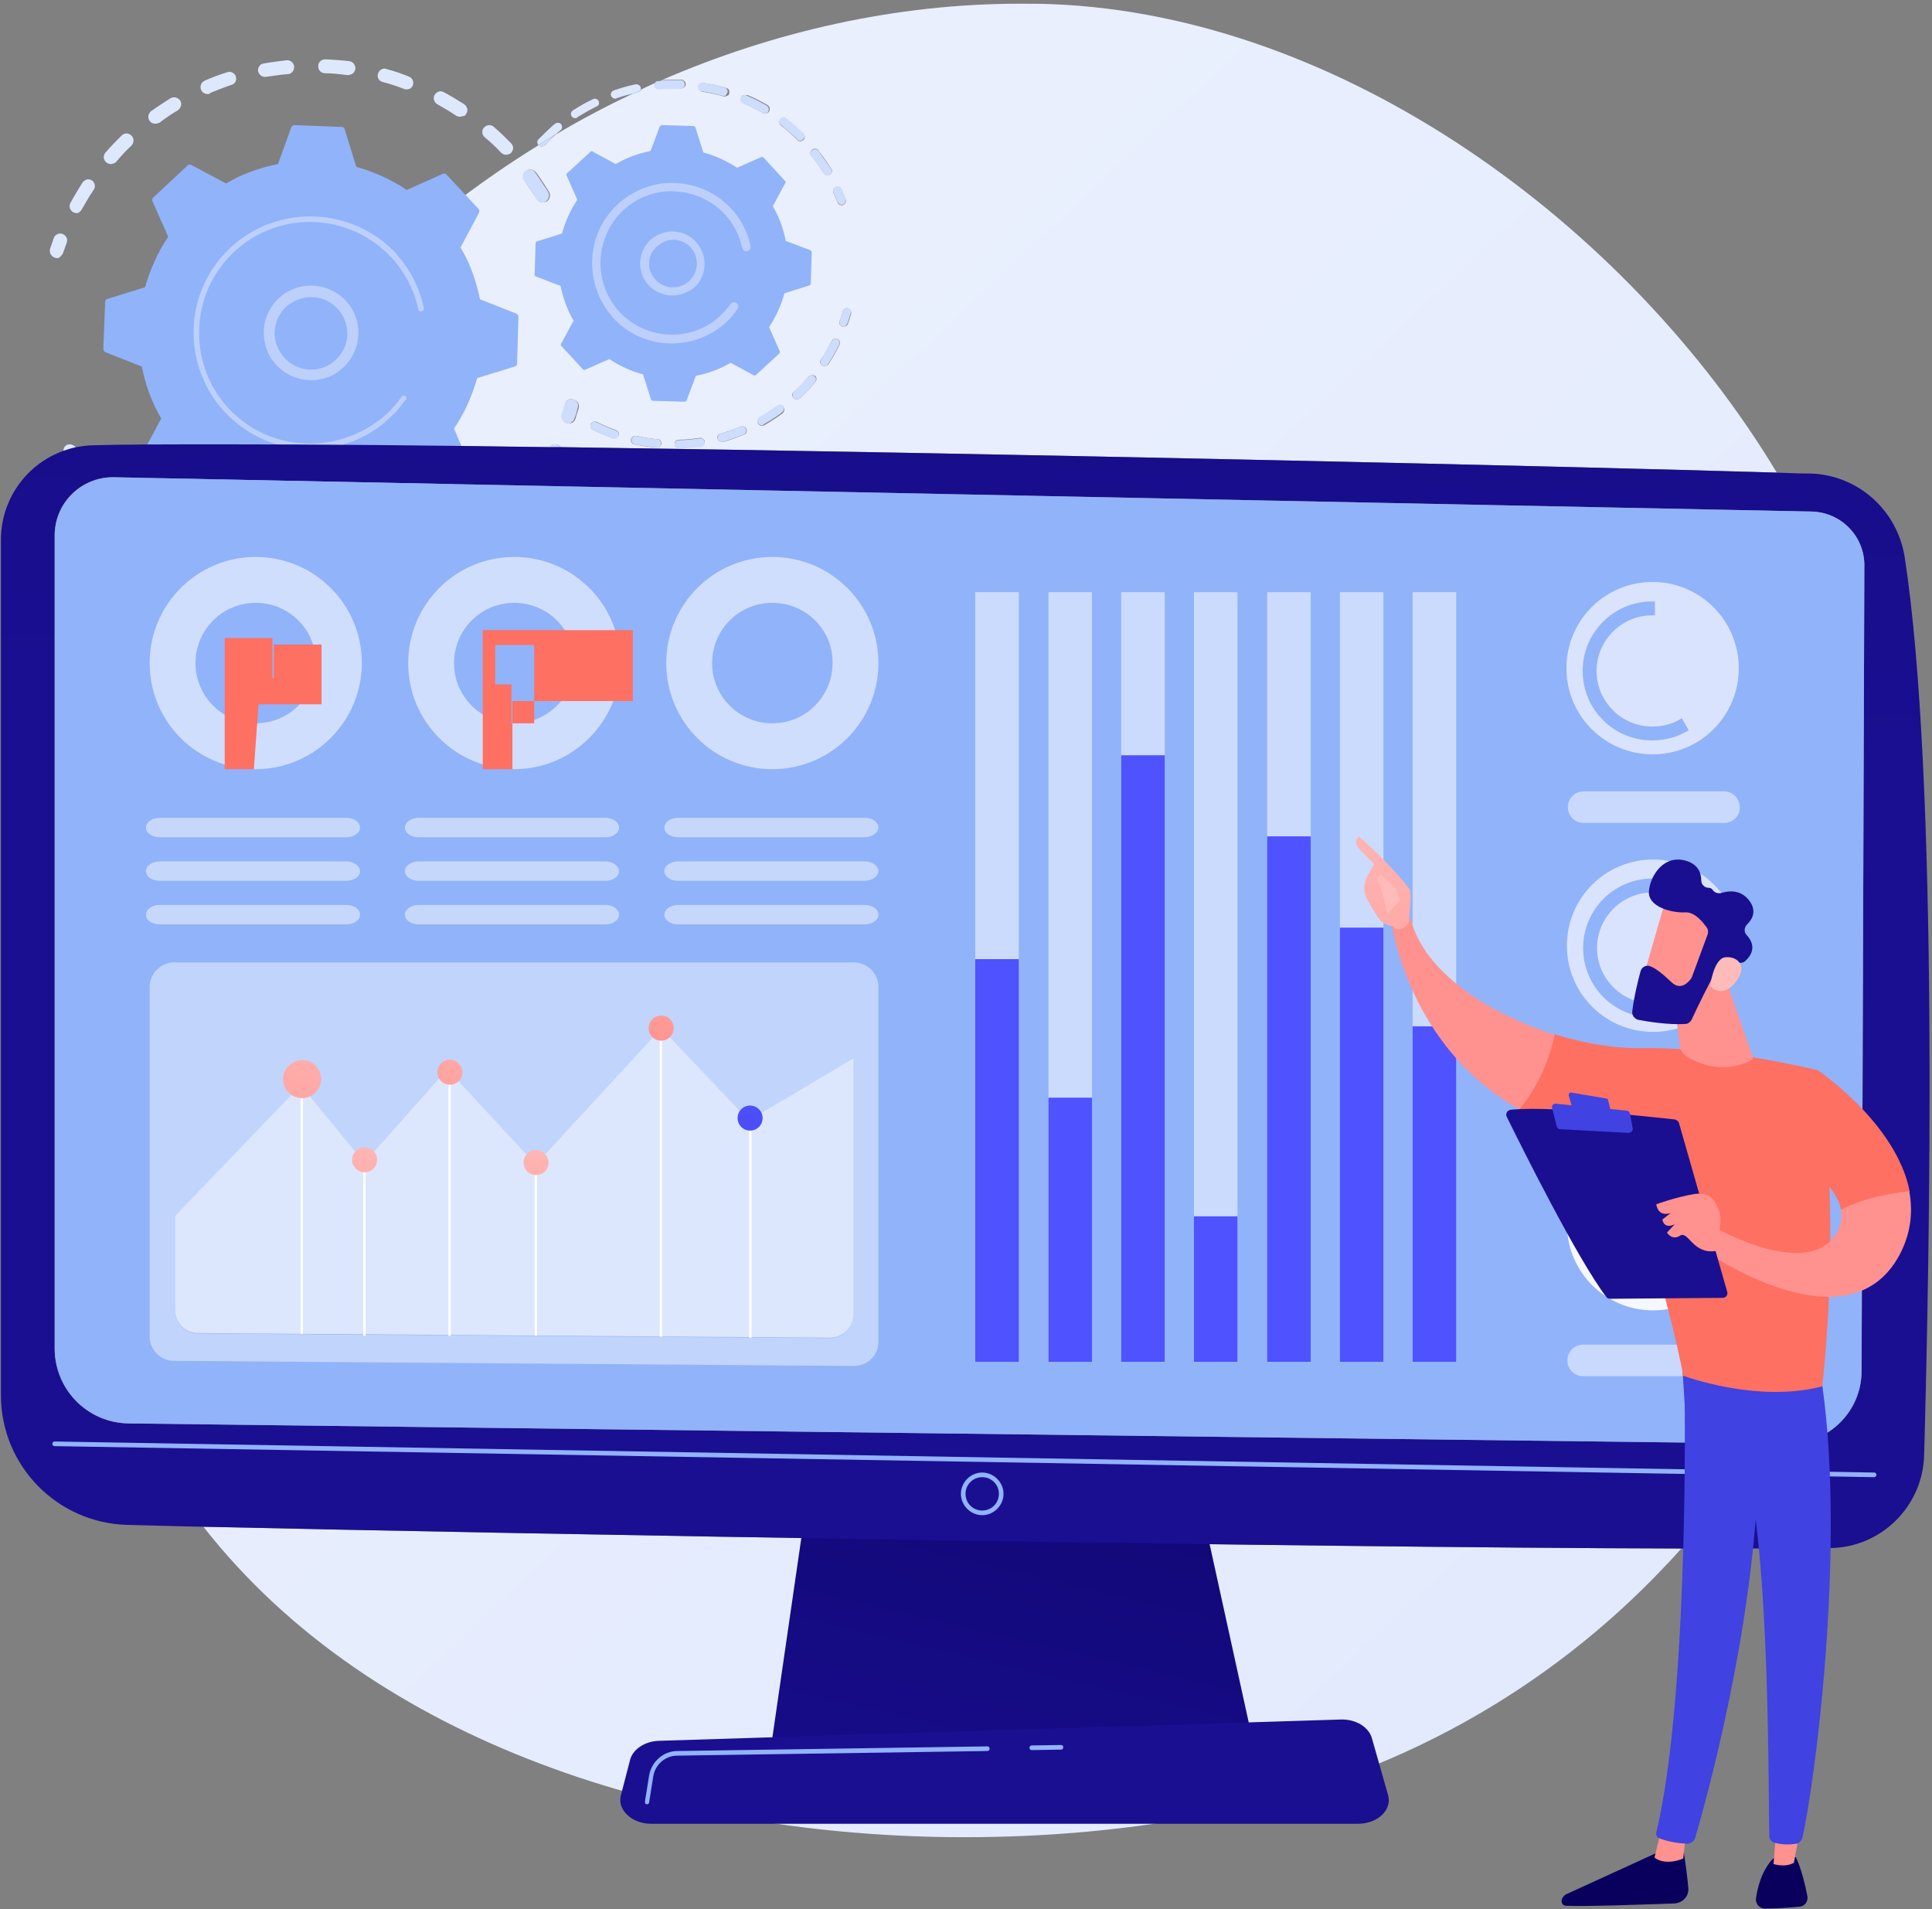 <svg version="1.1" id="Layer_1" xmlns="http://www.w3.org/2000/svg" x="0" y="0" viewBox="0 0 417 412" xml:space="preserve"><rect x="0" y="0" width="417" height="412" fill="#808080" stroke="none"/><style>.st1{fill:#dee8fd}.st5{fill:#91b3fa}.st6{fill:#bdd0fb}.st18{fill:#cbdbfd}.st26{fill:#d0defd}.st32{fill:#fff}.st39{fill:#c6d7fc}.st41{fill:#c8d9fd}</style><linearGradient id="SVGID_1_" gradientUnits="userSpaceOnUse" x1="668.582" y1="-284.906" x2="115.15" y2="304.231" gradientTransform="matrix(1 0 0 -1 0 412)"><stop offset="0" stop-color="#dae3fe"/><stop offset="1" stop-color="#e9effd"/></linearGradient><path d="M208.2 396.5c-62.1 0-127.5-20-164.3-67 71.7 1.6 236.8 4.5 319 4.7-1.2 1.3-2.4 2.7-3.7 4-24.8 26.2-57.8 45.4-97.4 53.2-17 3.4-35.1 5.1-53.6 5.1zM383.5 102c-46.3-1.4-169.2-4.2-262.5-5.5-.1-.2-.3-.4-.6-.5-.2-.1-.4-.1-.6-.1-.5 0-.9.2-1.2.6-26.2-.3-50-.6-69-.6l.1-.1c17-25.9 40-48.1 66.6-64.5l.1.1c.2.2.4.2.6.2.2 0 .4-.1.6-.2l.1-.1c.7-.8 1.5-1.6 2.3-2.3 5.4-3.2 10.9-6.1 16.6-8.8.4-.1.7-.2 1.1-.3.1 0 .3-.1.4-.2.1-.1.3-.3.3-.4 1-.5 2-.9 3-1.4-.1.1-.1.3-.1.5 0 .5.4.8.9.8h.1c1.1-.1 2.1-.1 3.2-.1h1.5c.2 0 .4-.1.6-.2.2-.2.4-.4.4-.7 0-.5-.4-.9-.9-1h-1.5c-.9 0-1.9 0-2.8.1C167 6.8 193.4.8 220.1.8c2.3 0 4.7 0 7 .1C289.8 3.4 351.3 48.5 383.5 102zm-232.3-7.5h-.1c-1.5.2-3 .4-4.6.4-.5 0-.9.4-.9.9s.4.9.9.9c1.6 0 3.2-.2 4.8-.4.2 0 .3-.1.4-.2.3-.2.4-.5.4-.9-.1-.3-.5-.7-.9-.7zm-14.1-.4c-.4 0-.8.3-.9.7-.1.5.2 1 .7 1.1 1.6.3 3.2.6 4.8.7h.1c.2 0 .4-.1.6-.2.2-.2.3-.4.4-.6 0-.5-.3-1-.8-1-1.5-.1-3.1-.4-4.5-.7h-.4zm23.1-2.1c-.1 0-.2 0-.4.1-1.4.6-2.9 1.1-4.3 1.5-.5.1-.8.6-.6 1.1.1.4.5.7.9.7h.2c1.5-.4 3.1-1 4.6-1.6.1 0 .1-.1.2-.1.3-.2.5-.7.3-1.1-.2-.4-.5-.6-.9-.6zm-31.9-1c-.3 0-.7.2-.8.5-.2.5 0 1 .4 1.2 1.4.7 2.9 1.3 4.4 1.9h.3c.2 0 .4-.1.6-.2.1-.1.3-.3.3-.4.2-.5-.1-1-.6-1.2-1.4-.5-2.9-1.1-4.2-1.8h-.4zm40.1-3.6c-.2 0-.4.1-.5.2-1.2.9-2.5 1.7-3.9 2.5-.4.3-.6.8-.4 1.3.2.3.5.5.8.5.2 0 .3 0 .5-.1 1.4-.8 2.8-1.7 4-2.6.4-.3.5-.9.2-1.3-.1-.4-.4-.5-.7-.5zm-45-1.3c-.7 0-1.3.4-1.4 1.1-.2.7-.4 1.5-.7 2.2-.2.8.2 1.6 1 1.9.2 0 .3.1.5.1.3 0 .6-.1.9-.3.2-.2.4-.4.5-.7.2-.8.5-1.6.7-2.3.2-.8-.2-1.6-1-1.8-.3-.1-.4-.2-.5-.2zm51.8-5.1c-.3 0-.5.1-.7.3-1 1.2-2 2.3-3.2 3.3-.4.3-.4.9 0 1.3.2.2.4.3.7.3.2 0 .4-.1.6-.2 0 0 .1 0 .1-.1 1.2-1.1 2.3-2.3 3.3-3.5.3-.4.3-1-.1-1.3-.2-.1-.5-.1-.7-.1zm5.1-7.9c-.3 0-.7.2-.8.5-.7 1.4-1.4 2.7-2.3 4-.3.4-.2 1 .3 1.3.2.1.3.1.5.1s.4-.1.6-.2c.1-.1.2-.1.2-.2.9-1.3 1.7-2.8 2.4-4.2.2-.5 0-1-.4-1.2-.2-.1-.3-.1-.5-.1zm2.5-6.6c-.4 0-.8.3-.9.7-.2.7-.4 1.4-.7 2.1-.2.5.1 1 .6 1.2h.3c.2 0 .4-.1.6-.2.1-.1.3-.3.3-.4.3-.7.5-1.5.7-2.2.1-.5-.2-1-.6-1.1-.1-.1-.2-.1-.3-.1zm-2-26.2c-.1 0-.3 0-.4.1-.5.2-.7.8-.5 1.2l.9 2.1c.1.4.5.6.9.6.1 0 .2 0 .3-.1.1 0 .2-.1.2-.1.3-.2.5-.7.3-1.1-.3-.7-.6-1.5-.9-2.2-.1-.3-.4-.5-.8-.5zm-66.4-3.7c-.3 0-.6.1-.9.3-.6.5-.8 1.4-.3 2.1.9 1.3 1.8 2.7 2.7 4 .3.5.8.7 1.3.7.3 0 .5-.1.8-.2l.1-.1c.6-.5.8-1.3.4-2-.9-1.4-1.8-2.9-2.8-4.2-.4-.4-.8-.6-1.3-.6zm61.5-4.5c-.2 0-.4.1-.6.2-.4.3-.5.9-.2 1.3.2.2.3.4.5.6.8 1 1.5 2.1 2.2 3.2.2.3.5.4.8.4.2 0 .3 0 .5-.1 0 0 .1 0 .1-.1.4-.3.5-.8.2-1.2-.7-1.1-1.5-2.3-2.3-3.3-.2-.2-.3-.4-.5-.7-.2-.2-.5-.3-.7-.3zm-6.8-6.7c-.3 0-.5.1-.7.4-.3.4-.2 1 .2 1.3 1.2.9 2.4 2 3.5 3.1.2.2.4.3.6.3.2 0 .4-.1.6-.2l.1-.1c.4-.4.4-.9 0-1.3-1.2-1.1-2.4-2.2-3.7-3.2-.2-.3-.4-.3-.6-.3zm-8.3-4.9c-.4 0-.7.2-.8.6-.2.5 0 1 .5 1.2 1.4.6 2.8 1.3 4.2 2.1.1.1.3.1.5.1s.4-.1.6-.2c.1-.1.2-.2.2-.3.3-.4.1-1-.3-1.3-1.4-.8-2.9-1.6-4.4-2.2-.2.1-.3 0-.5 0zm-9.1-2.6c-.4 0-.8.3-.9.8-.1.5.3 1 .8 1.1 1.5.2 3.1.6 4.6 1h.3c.2 0 .4-.1.6-.2.2-.1.3-.3.3-.5.1-.5-.1-1-.6-1.1-1.6-.5-3.2-.8-4.8-1.1h-.3z" fill="url(#SVGID_1_)"/><path class="st1" d="M16.5 46c-.2 0-.5-.1-.7-.2-.7-.4-1-1.3-.6-2 .8-1.5 1.7-2.9 2.6-4.4.3-.4.8-.7 1.2-.7.3 0 .6.1.8.2.7.5.9 1.4.4 2.1-.9 1.3-1.7 2.7-2.5 4.1-.1.2-.2.4-.4.5-.2.3-.5.4-.8.4z"/><linearGradient id="SVGID_2_" gradientUnits="userSpaceOnUse" x1="668.732" y1="-216.814" x2="156.788" y2="328.159" gradientTransform="matrix(1 0 0 -1 0 412)"><stop offset="0" stop-color="#c4d5fd"/><stop offset="1" stop-color="#ceddfc"/></linearGradient><path d="M117.1 43.7c-.5 0-1-.3-1.3-.7-.8-1.4-1.7-2.7-2.7-4-.5-.7-.3-1.6.3-2.1.3-.2.6-.3.9-.3.5 0 .9.2 1.2.6 1 1.4 1.9 2.8 2.8 4.2.4.7.2 1.5-.4 2l-.1.1c-.1.2-.4.2-.7.2z" fill="url(#SVGID_2_)"/><path class="st1" d="M23.9 35.4c-.3 0-.7-.1-1-.4-.6-.5-.7-1.5-.1-2.1 1.1-1.3 2.3-2.5 3.5-3.7.3-.3.7-.4 1-.4.4 0 .8.2 1.1.5.6.6.5 1.5 0 2.1-1.2 1.1-2.3 2.3-3.3 3.5l-.2.2c-.4.2-.7.3-1 .3zm85.3-2c-.4 0-.8-.2-1.1-.5-1.1-1.2-2.3-2.3-3.5-3.3-.6-.5-.7-1.5-.1-2.1.3-.3.7-.5 1.1-.5.3 0 .7.1 1 .4 1.3 1.1 2.5 2.3 3.7 3.5.6.6.6 1.5 0 2.1l-.1.1c-.3.2-.7.3-1 .3zm-75.7-6.7c-.5 0-.9-.2-1.2-.6-.5-.7-.3-1.6.3-2.1 1.4-1 2.8-1.9 4.2-2.8.2-.1.5-.2.8-.2.5 0 1 .3 1.3.7.4.7.2 1.5-.4 2l-.1.1c-1.4.8-2.7 1.7-4 2.7-.3.1-.6.2-.9.2zm65.8-1.5c-.3 0-.6-.1-.8-.2-1.3-.9-2.7-1.7-4.1-2.5-.7-.4-1-1.3-.6-2 .3-.5.8-.8 1.3-.8.2 0 .5.1.7.2 1.5.8 3 1.7 4.4 2.6.7.5.9 1.4.4 2.1-.1.1-.2.3-.3.4-.4 0-.7.2-1 .2zm-54.5-4.9c-.6 0-1.1-.3-1.4-.9-.3-.8 0-1.6.8-2 1.6-.7 3.2-1.3 4.8-1.8.2 0 .3-.1.5-.1.6 0 1.2.4 1.4 1 .2.6 0 1.3-.5 1.6-.1.1-.3.2-.4.2-1.5.5-3 1.1-4.5 1.7-.3.3-.5.3-.7.3zm42.9-1c-.2 0-.3 0-.5-.1-1.5-.6-3-1.1-4.6-1.5-.8-.2-1.3-1-1-1.8.2-.7.8-1.1 1.4-1.1.1 0 .3 0 .4.1 1.6.4 3.3 1 4.8 1.6.8.3 1.2 1.1.9 1.9-.1.3-.3.5-.5.7-.3.1-.6.2-.9.2zm-30.5-2.7c-.7 0-1.3-.5-1.5-1.2-.1-.8.4-1.6 1.2-1.7 1.7-.3 3.4-.5 5-.7h.1c.8 0 1.4.6 1.5 1.4 0 .5-.2 1-.6 1.3-.2.2-.5.3-.8.3-1.6.1-3.2.4-4.8.6h-.1zm17.9-.4h-.2c-1.6-.2-3.2-.4-4.8-.4-.8 0-1.5-.7-1.4-1.6 0-.8.7-1.4 1.5-1.4h.1c1.7.1 3.4.2 5.1.4.8.1 1.4.9 1.3 1.7-.1.4-.3.8-.6 1-.4.2-.7.3-1 .3zM12.3 55.7c-.2 0-.3 0-.5-.1-.8-.3-1.2-1.1-1-1.9.3-.8.5-1.5.8-2.3.2-.6.8-1 1.4-1 .2 0 .3 0 .5.1.8.3 1.2 1.1.9 1.9-.3.7-.5 1.5-.8 2.2-.1.3-.3.5-.5.7-.1.2-.4.4-.8.4zM13.7 97.3c0-.6.3-1.1.8-1.3.2-.1.4-.1.6-.1.5 0 1 .3 1.3.7-.9.1-1.8.4-2.7.7z"/><linearGradient id="SVGID_3_" gradientUnits="userSpaceOnUse" x1="586.743" y1="-181.558" x2="143.35" y2="290.44" gradientTransform="matrix(1 0 0 -1 0 412)"><stop offset="0" stop-color="#c4d5fd"/><stop offset="1" stop-color="#ceddfc"/></linearGradient><path d="M121 96.5h-2.5c.3-.4.7-.6 1.2-.6.2 0 .4 0 .6.1.3.1.6.3.7.5z" fill="url(#SVGID_3_)"/><linearGradient id="SVGID_4_" gradientUnits="userSpaceOnUse" x1="601.467" y1="-186.076" x2="146.872" y2="297.848" gradientTransform="matrix(1 0 0 -1 0 412)"><stop offset="0" stop-color="#c4d5fd"/><stop offset="1" stop-color="#ceddfc"/></linearGradient><path d="M122.7 91.4c-.2 0-.3 0-.5-.1-.8-.3-1.2-1.1-1-1.9.2-.7.5-1.5.7-2.2.2-.7.8-1.1 1.4-1.1.1 0 .3 0 .4.1.8.2 1.3 1 1 1.8-.2.8-.4 1.6-.7 2.3-.1.3-.3.6-.5.7-.2.3-.5.4-.8.4z" fill="url(#SVGID_4_)"/><path class="st5" d="M111.9 68.4c0-.3-.2-.6-.4-.7l-7.9-3.1c-.8-3.9-2.1-7.7-4.2-11.2l4-7.5c.1-.3.1-.6-.1-.8l-6.9-7.4c-.2-.2-.5-.3-.8-.2L87.8 41c-3.4-2.3-7.1-3.9-10.9-5l-2.5-8.1c-.1-.3-.3-.5-.6-.5L63.6 27c-.3 0-.6.2-.7.4l-2.9 8c-3.9.8-7.7 2.1-11.2 4.2l-7.5-4c-.3-.1-.6-.1-.8.1l-7.4 6.9c-.2.2-.3.5-.2.8l3.4 7.7c-2.3 3.4-3.9 7.1-5 10.9l-8.1 2.5c-.3.1-.5.3-.5.6l-.4 10.2c0 .3.2.6.4.7l7.9 3.1c.8 3.9 2.1 7.7 4.2 11.2l-4 7.5c-.1.3-.1.6.1.8l6.9 7.4c.2.2.5.3.8.2l7.7-3.4c3.4 2.3 7.1 3.9 10.9 5l2.5 8.1c.1.3.3.5.6.5l10.2.4c.3 0 .6-.2.7-.4l3.1-7.9c3.9-.8 7.7-2.1 11.2-4.2l7.5 4c.3.1.6.1.8-.1l7.4-6.9c.2-.2.3-.5.2-.8l-3.4-8c2.3-3.4 3.9-7.1 5-10.9l8.1-2.5c.3-.1.5-.3.5-.6l.3-10.1z"/><path class="st6" d="M59.6 69.7c-.6 2-.4 4.1.7 6 2.1 3.8 6.8 5.2 10.6 3.1S76.1 72 74 68.2s-6.8-5.2-10.6-3.1c-.3.2-.7.4-1 .6-1.3.9-2.3 2.3-2.8 4zm12.5 11.1c-4.9 2.7-11.2.9-13.9-4-1.3-2.4-1.6-5.2-.9-7.8.8-2.6 2.5-4.8 4.9-6.1 4.9-2.7 11.2-.9 13.9 4 2.5 4.5 1.2 10-2.8 13.1-.4.3-.8.6-1.2.8z"/><path class="st6" d="M82.1 91.9c.7-.5 1.3-1.1 2-1.7l.6-.6c1-.9 1.8-2 2.6-3l.1-.1c.1-.1.1-.2.2-.2.2-.2.1-.5 0-.7 0-.1-.1-.1-.1-.1-.3-.2-.6-.1-.8.1-1 1.4-2.1 2.7-3.3 3.8-6.4 5.7-14.9 7.5-22.5 5.6a23.9 23.9 0 01-11.5-6.8c-.6-.6-1.1-1.2-1.6-1.9-3.3-4.4-5-9.7-4.8-15.3.2-6.4 2.9-12.3 7.6-16.7 9.7-9 24.8-8.4 33.8 1.2.6.6 1.1 1.2 1.6 1.9 2.1 2.8 3.6 6 4.3 9.4 0 .1.1.2.1.2.1.2.4.3.6.2.3-.1.5-.4.5-.7-.8-3.6-2.3-7-4.5-9.9-.5-.7-1.1-1.3-1.6-2-9.5-10-25.4-10.6-35.6-1.2-4.9 4.6-7.8 10.8-8 17.5-.2 5.8 1.6 11.4 5 16 .5.7 1.1 1.3 1.7 2 4.6 4.9 10.8 7.8 17.5 8 5.9.2 11.5-1.5 16.1-5z"/><linearGradient id="SVGID_5_" gradientUnits="userSpaceOnUse" x1="699.053" y1="-181.444" x2="191.313" y2="359.055" gradientTransform="matrix(1 0 0 -1 0 412)"><stop offset="0" stop-color="#c4d5fd"/><stop offset="1" stop-color="#ceddfc"/></linearGradient><path d="M181.7 44.2c-.4 0-.7-.2-.9-.6l-.9-2.1c-.2-.5 0-1 .5-1.2.1-.1.3-.1.4-.1.4 0 .7.2.8.5.3.7.6 1.4.9 2.2.1.4 0 .8-.3 1.1-.1.1-.1.1-.2.1-.1.1-.2.1-.3.1z" fill="url(#SVGID_5_)"/><linearGradient id="SVGID_6_" gradientUnits="userSpaceOnUse" x1="708.244" y1="-188.261" x2="191.07" y2="362.277" gradientTransform="matrix(1 0 0 -1 0 412)"><stop offset="0" stop-color="#c4d5fd"/><stop offset="1" stop-color="#ceddfc"/></linearGradient><path d="M178.6 37.9c-.3 0-.6-.2-.8-.4-.7-1.1-1.4-2.2-2.2-3.2-.2-.2-.3-.4-.5-.6-.3-.4-.2-1 .2-1.3.2-.1.4-.2.6-.2.3 0 .5.1.7.3.2.2.3.4.5.7.8 1.1 1.6 2.2 2.3 3.3.2.4.1.9-.2 1.2 0 0-.1 0-.1.1-.2 0-.4.1-.5.1z" fill="url(#SVGID_6_)"/><path class="st1" d="M116.2 31.3c-.3-.3-.3-.9 0-1.2 1-1 2-2 3.1-3 .2-.1.3-.3.5-.4.2-.1.4-.2.6-.2.3 0 .5.1.7.3.3.4.3 1-.1 1.3-.2.1-.3.3-.5.4-.2.2-.4.4-.6.5-1.2.8-2.5 1.5-3.7 2.3z"/><linearGradient id="SVGID_7_" gradientUnits="userSpaceOnUse" x1="699.824" y1="-208.931" x2="174.86" y2="349.902" gradientTransform="matrix(1 0 0 -1 0 412)"><stop offset="0" stop-color="#c4d5fd"/><stop offset="1" stop-color="#ceddfc"/></linearGradient><path d="M116.9 31.6c-.2 0-.4-.1-.6-.2l-.1-.1c1.2-.8 2.5-1.5 3.7-2.2-.8.7-1.6 1.5-2.3 2.3l-.1.1c-.2.1-.4.1-.6.1zm55.8-1.2c-.2 0-.5-.1-.6-.3-1.1-1.1-2.3-2.1-3.5-3.1-.4-.3-.5-.9-.2-1.3.2-.2.5-.4.7-.4.2 0 .4.1.6.2 1.3 1 2.5 2.1 3.7 3.2.4.4.4.9 0 1.3l-.1.1c-.2.2-.4.3-.6.3z" fill="url(#SVGID_7_)"/><path class="st1" d="M124.2 25.5c-.3 0-.6-.1-.8-.4-.3-.4-.2-1 .3-1.3 1.4-.9 2.8-1.7 4.3-2.4.1-.1.3-.1.4-.1.3 0 .7.2.8.5.2.4.1.9-.3 1.1 0 0-.1.1-.2.1-1.4.7-2.8 1.5-4.1 2.3 0 .1-.2.2-.4.2z"/><linearGradient id="SVGID_8_" gradientUnits="userSpaceOnUse" x1="717.832" y1="-201.208" x2="187.255" y2="363.602" gradientTransform="matrix(1 0 0 -1 0 412)"><stop offset="0" stop-color="#c4d5fd"/><stop offset="1" stop-color="#ceddfc"/></linearGradient><path d="M165.1 24.5c-.2 0-.3 0-.5-.1-1.3-.8-2.7-1.5-4.2-2.1-.5-.2-.7-.7-.5-1.2.2-.3.5-.6.8-.6.1 0 .2 0 .4.1 1.5.6 3 1.4 4.4 2.2.4.3.6.8.3 1.3-.1.1-.1.2-.2.3-.1.1-.3.1-.5.1z" fill="url(#SVGID_8_)"/><path class="st1" d="M132.8 21.3c-.4 0-.7-.2-.9-.6-.2-.5.1-1 .6-1.2 1.5-.5 3.1-1 4.7-1.3h.2c.4 0 .8.3.9.7v.5c-.6.3-1.2.6-1.8.8-1.1.3-2.3.6-3.4 1-.1.1-.2.1-.3.1z"/><linearGradient id="SVGID_9_" gradientUnits="userSpaceOnUse" x1="713.156" y1="-210.692" x2="179.471" y2="357.425" gradientTransform="matrix(1 0 0 -1 0 412)"><stop offset="0" stop-color="#c4d5fd"/><stop offset="1" stop-color="#ceddfc"/></linearGradient><path d="M156.3 20.7h-.3c-1.5-.4-3-.8-4.6-1-.5-.1-.8-.6-.8-1.1.1-.4.5-.8.9-.8h.1c1.6.3 3.2.6 4.8 1.1.5.1.8.7.6 1.1-.1.2-.2.4-.3.5 0 .2-.2.2-.4.2zm-19.8-.5c.6-.3 1.2-.6 1.8-.8-.1.2-.2.3-.3.4-.1.1-.2.1-.4.2-.4.1-.8.2-1.1.2z" fill="url(#SVGID_9_)"/><path class="st1" d="M141.3 18c.1-.3.4-.5.8-.5h.6c-.5.1-1 .3-1.4.5z"/><linearGradient id="SVGID_10_" gradientUnits="userSpaceOnUse" x1="713.144" y1="-211.664" x2="178.873" y2="357.078" gradientTransform="matrix(1 0 0 -1 0 412)"><stop offset="0" stop-color="#c4d5fd"/><stop offset="1" stop-color="#ceddfc"/></linearGradient><path d="M142.1 19.3c-.5 0-.9-.4-.9-.8 0-.2 0-.3.1-.5.4-.2.9-.4 1.3-.6.9-.1 1.9-.1 2.8-.1h1.5c.5 0 .9.4.9 1 0 .3-.2.5-.4.7-.2.1-.3.2-.6.2h-1.5c-1 0-2 0-3.2.1.1 0 0 0 0 0z" fill="url(#SVGID_10_)"/><linearGradient id="SVGID_11_" gradientUnits="userSpaceOnUse" x1="633.35" y1="-180.908" x2="163.624" y2="319.124" gradientTransform="matrix(1 0 0 -1 0 412)"><stop offset="0" stop-color="#c4d5fd"/><stop offset="1" stop-color="#ceddfc"/></linearGradient><path d="M146.5 96.8c-.5 0-.9-.4-.9-.9s.4-.9.9-.9c1.5 0 3.1-.2 4.6-.4h.1c.4 0 .8.3.9.8.1.3-.1.7-.4.9-.1.1-.3.2-.4.2l-4.8.3zm-4.7-.2s-.1 0 0 0c-1.7-.2-3.3-.4-4.8-.7-.5-.1-.8-.6-.7-1.1.1-.4.5-.7.9-.7h.2c1.5.3 3 .6 4.5.7.5 0 .9.5.8 1 0 .3-.2.5-.4.6-.1.2-.3.2-.5.2zm14-1.2c-.4 0-.8-.3-.9-.7-.1-.5.2-1 .6-1.1 1.5-.4 2.9-.9 4.3-1.5.1 0 .2-.1.3-.1.4 0 .7.2.9.6.2.4 0 .8-.3 1.1-.1 0-.1.1-.2.1-1.5.6-3 1.1-4.6 1.6h-.1zm-23.2-.8h-.3c-1.5-.5-3-1.2-4.4-1.9-.5-.2-.6-.8-.4-1.2.2-.3.5-.5.8-.5.1 0 .3 0 .4.1 1.4.7 2.8 1.3 4.2 1.8.5.2.7.7.6 1.2-.1.2-.2.3-.3.4-.2.1-.4.1-.6.1zm31.8-2.8c-.3 0-.6-.2-.8-.5-.2-.4-.1-1 .3-1.3 1.3-.7 2.6-1.6 3.9-2.5.2-.1.4-.2.5-.2.3 0 .6.1.7.4.3.4.2 1-.2 1.3-1.3 1-2.6 1.8-4 2.6 0 .2-.2.2-.4.2zm7.6-5.6c-.2 0-.5-.1-.7-.3-.3-.4-.3-1 0-1.3 1.1-1 2.2-2.2 3.2-3.3.2-.2.4-.3.7-.3.2 0 .4.1.6.2.4.3.4.9.1 1.3-1 1.2-2.1 2.4-3.3 3.5 0 0-.1 0-.1.1-.1.1-.3.1-.5.1zm6-7.2c-.2 0-.3 0-.5-.1-.4-.3-.5-.8-.3-1.3.8-1.3 1.6-2.6 2.3-4 .2-.3.5-.5.8-.5.1 0 .3 0 .4.1.5.2.6.8.4 1.2-.7 1.4-1.5 2.9-2.4 4.2-.1.1-.1.2-.2.2-.1.2-.3.2-.5.2z" fill="url(#SVGID_11_)"/><linearGradient id="SVGID_12_" gradientUnits="userSpaceOnUse" x1="661.762" y1="-166.713" x2="184.404" y2="341.44" gradientTransform="matrix(1 0 0 -1 0 412)"><stop offset="0" stop-color="#c4d5fd"/><stop offset="1" stop-color="#ceddfc"/></linearGradient><path d="M182.1 70.5h-.3c-.5-.2-.7-.7-.6-1.2.2-.7.5-1.4.7-2.1.1-.4.5-.7.9-.7h.2c.5.1.8.6.6 1.1-.2.7-.4 1.5-.7 2.2-.1.2-.2.3-.3.4-.1.3-.3.3-.5.3z" fill="url(#SVGID_12_)"/><path class="st5" d="M175.2 54.5c0-.2-.1-.4-.3-.5l-5.3-2c-.5-2.6-1.4-5.1-2.8-7.5l2.7-5c.1-.2.1-.4-.1-.5l-4.6-5c-.1-.1-.3-.2-.5-.1l-5.2 2.3c-2.3-1.5-4.7-2.6-7.3-3.3l-1.7-5.4c-.1-.2-.2-.3-.4-.3l-6.8-.2c-.2 0-.4.1-.5.3l-2 5.3c-2.6.5-5.1 1.4-7.5 2.8l-5-2.7c-.2-.1-.4-.1-.5.1l-5 4.6c-.1.1-.2.3-.1.5l2.3 5.2c-1.5 2.3-2.6 4.7-3.3 7.3l-5.4 1.7c-.2.1-.3.2-.3.4l-.2 6.8c0 .2.1.4.3.4l5.3 2c.5 2.6 1.4 5.1 2.8 7.5l-2.7 5c-.1.2-.1.4.1.5l4.6 5c.1.1.4.2.5.1l5.2-2.3c2.3 1.5 4.7 2.6 7.3 3.3l1.7 5.4c.1.2.2.3.4.3l6.8.2c.2 0 .4-.1.5-.3l2-5.3c2.6-.5 5.1-1.4 7.5-2.8l5 2.7c.2.1.4.1.5-.1l5-4.6c.1-.1.2-.3.1-.5l-2.3-5.2c1.5-2.3 2.6-4.7 3.3-7.3l5.4-1.7c.2-.1.3-.2.3-.4l.2-6.7z"/><path class="st6" d="M140.7 59.3c.7 1.2 1.7 2.1 3.1 2.5 1.3.4 2.7.2 3.9-.4 1.2-.7 2.1-1.7 2.5-3.1.4-1.3.2-2.7-.4-3.9-1.4-2.5-4.5-3.4-6.9-2-.2.1-.4.3-.6.4-2.2 1.5-2.8 4.3-1.6 6.5zm7.8 3.6c-1.6.9-3.5 1.1-5.3.6-1.8-.5-3.3-1.7-4.2-3.3-1.8-3.4-.6-7.6 2.8-9.4 3.4-1.8 7.6-.6 9.4 2.8.9 1.6 1.1 3.5.6 5.3-.4 1.5-1.3 2.7-2.5 3.6-.2.1-.5.3-.8.4z"/><path class="st6" d="M155.5 70.6c.5-.4.9-.7 1.3-1.1.9-.8 1.6-1.7 2.3-2.7l.1-.1c.2-.3.2-.8 0-1.1l-.2-.2c-.4-.3-1-.2-1.3.2-.6.9-1.4 1.7-2.2 2.5l-.1.1c-1.9 1.8-4.2 3-6.7 3.6-1.3.3-2.7.5-4.1.4h-.1c-4.1-.1-8-1.9-10.8-4.9-.4-.4-.7-.8-1-1.2-2.1-2.8-3.2-6.3-3.1-9.9.2-4.1 1.9-8 4.9-10.8 3-2.8 7-4.3 11.1-4.1 4.1.2 8 1.9 10.8 4.9.4.4.7.8 1 1.2 1.4 1.8 2.3 3.9 2.8 6.1 0 .1.1.3.2.4.2.3.6.4.9.3.5-.1.8-.6.7-1.1-.5-2.5-1.6-4.8-3.1-6.8-.4-.5-.7-.9-1.1-1.3-3.2-3.4-7.4-5.3-12.1-5.5-4.6-.2-9 1.5-12.4 4.6-3.4 3.2-5.3 7.4-5.5 12.1-.1 4 1.1 7.9 3.5 11.1.4.5.7.9 1.1 1.4 6.1 6.5 16.1 7.2 23.1 1.9z"/><linearGradient id="SVGID_13_" gradientUnits="userSpaceOnUse" x1="258.332" y1="216.183" x2="203.326" y2="-17.945" gradientTransform="matrix(1 0 0 -1 0 412)"><stop offset="0" stop-color="#09005d"/><stop offset="1" stop-color="#1a0f91"/></linearGradient><path d="M175.4 315.1l-9 62h104.3l-13.6-62h-81.7z" fill="url(#SVGID_13_)"/><linearGradient id="SVGID_14_" gradientUnits="userSpaceOnUse" x1="236.065" y1="872.757" x2="209.742" y2="245.034" gradientTransform="matrix(1 0 0 -1 0 412)"><stop offset="0" stop-color="#09005d"/><stop offset="1" stop-color="#1a0f91"/></linearGradient><path d="M371.2 334.2h-8.3c-82.2-.2-247.3-3.1-319-4.7-6.2-.1-11.7-.3-16.4-.4-15.2-.4-27.3-12.8-27.3-28V116.5c0-8.8 5.6-16.4 13.5-19.2.9-.3 1.8-.6 2.8-.8 1.2-.2 2.4-.4 3.6-.4 7-.2 16.3-.2 27.3-.2h2.1c19 0 42.8.2 69 .6h2.5c93.3 1.3 216.2 4.1 262.5 5.5 2.7.1 5.1.2 7.3.2 10.2.3 18.7 7.9 20.3 18 7.4 47.9 5.4 151 4.2 193.9-.3 11-9.3 19.9-20.3 20-6.4.1-14.4.1-23.8.1zM24.3 103c-6.9 0-12.5 5.6-12.5 12.5V291c0 8.9 7.1 16.1 16 16.2l358 4.4h.2c8.7 0 15.8-7 15.8-15.7l.6-173.9c0-6.3-5-11.4-11.3-11.6L24.6 103h-.3z" fill="url(#SVGID_14_)"/><path class="st5" d="M11.8 115.6V291c0 8.9 7.1 16.1 16 16.2l358 4.4c8.8.1 16-6.9 16-15.7l.6-173.9c0-6.3-5-11.4-11.3-11.6L24.6 103c-7-.1-12.8 5.5-12.8 12.6zM404.5 318.8l-392.7-6.7c-.3 0-.5-.2-.5-.5s.2-.5.5-.5l392.7 6.7c.3 0 .5.2.5.5s-.3.5-.5.5zM212 318.8c-2 0-3.6 1.6-3.6 3.6s1.6 3.6 3.6 3.6 3.6-1.6 3.6-3.6-1.6-3.6-3.6-3.6zm0 8.2c-2.5 0-4.6-2.1-4.6-4.6 0-2.5 2.1-4.6 4.6-4.6 2.5 0 4.6 2.1 4.6 4.6 0 2.5-2.1 4.6-4.6 4.6z"/><linearGradient id="SVGID_15_" gradientUnits="userSpaceOnUse" x1="213.185" y1="245.234" x2="216.251" y2="58.223" gradientTransform="matrix(1 0 0 -1 0 412)"><stop offset="0" stop-color="#09005d"/><stop offset="1" stop-color="#1a0f91"/></linearGradient><path d="M293.1 393.6H140.5c-4.1 0-7.3-3-6.5-6.1l2-7.7c.6-2.3 3.2-4 6.2-4.1l147.2-4.6c3.2-.1 6 1.6 6.7 4l3.5 12.3c.9 3.2-2.2 6.2-6.5 6.2z" fill="url(#SVGID_15_)"/><path class="st5" d="M222.7 377.7c-.3 0-.5-.2-.5-.5s.2-.5.5-.5l6.3-.1c.3 0 .5.2.5.5s-.2.5-.5.5l-6.3.1zM139.7 389.4s-.1-.1 0 0c-.4 0-.5-.3-.5-.6l.9-5.6c.5-3 3.1-5.3 6.1-5.3l66.9-1c.3 0 .5.2.5.5s-.2.5-.5.5l-66.9 1c-2.6 0-4.8 1.9-5.2 4.5l-.9 5.6c0 .2-.2.4-.4.4z"/><path class="st18" d="M219.9 293.9h-9.4V127.8h9.4v166.1zM235.7 293.9h-9.4V127.8h9.4v166.1zM251.4 293.9H242V127.8h9.4v166.1zM267.1 293.9h-9.4V127.8h9.4v166.1zM282.9 293.9h-9.4V127.8h9.4v166.1zM298.6 293.9h-9.4V127.8h9.4v166.1zM314.3 293.9h-9.4V127.8h9.4v166.1z"/><linearGradient id="SVGID_16_" gradientUnits="userSpaceOnUse" x1="262.233" y1="253.319" x2="311.889" y2="350.239" gradientTransform="matrix(1 0 0 -1 0 412)"><stop offset="0" stop-color="#4f52ff"/><stop offset="1" stop-color="#4042e2"/></linearGradient><path d="M219.9 293.9h-9.4V207h9.4v86.9z" fill="url(#SVGID_16_)"/><linearGradient id="SVGID_17_" gradientUnits="userSpaceOnUse" x1="291.709" y1="265.208" x2="344.117" y2="367.499" gradientTransform="matrix(1 0 0 -1 0 412)"><stop offset="0" stop-color="#4f52ff"/><stop offset="1" stop-color="#4042e2"/></linearGradient><path d="M235.7 293.9h-9.4v-57h9.4v57z" fill="url(#SVGID_17_)"/><linearGradient id="SVGID_18_" gradientUnits="userSpaceOnUse" x1="300.314" y1="288.213" x2="355.516" y2="395.957" gradientTransform="matrix(1 0 0 -1 0 412)"><stop offset="0" stop-color="#4f52ff"/><stop offset="1" stop-color="#4042e2"/></linearGradient><path d="M251.4 293.9H242V163h9.4v130.9z" fill="url(#SVGID_18_)"/><linearGradient id="SVGID_19_" gradientUnits="userSpaceOnUse" x1="343.739" y1="292.541" x2="401.65" y2="405.572" gradientTransform="matrix(1 0 0 -1 0 412)"><stop offset="0" stop-color="#4f52ff"/><stop offset="1" stop-color="#4042e2"/></linearGradient><path d="M267.1 293.9h-9.4v-31.4h9.4v31.4z" fill="url(#SVGID_19_)"/><linearGradient id="SVGID_20_" gradientUnits="userSpaceOnUse" x1="350.528" y1="316.052" x2="411.191" y2="434.455" gradientTransform="matrix(1 0 0 -1 0 412)"><stop offset="0" stop-color="#4f52ff"/><stop offset="1" stop-color="#4042e2"/></linearGradient><path d="M282.9 293.9h-9.4V180.5h9.4v113.4z" fill="url(#SVGID_20_)"/><linearGradient id="SVGID_21_" gradientUnits="userSpaceOnUse" x1="377.927" y1="329.009" x2="441.341" y2="452.781" gradientTransform="matrix(1 0 0 -1 0 412)"><stop offset="0" stop-color="#4f52ff"/><stop offset="1" stop-color="#4042e2"/></linearGradient><path d="M298.6 293.9h-9.4v-93.7h9.4v93.7z" fill="url(#SVGID_21_)"/><linearGradient id="SVGID_22_" gradientUnits="userSpaceOnUse" x1="405.674" y1="341.788" x2="471.84" y2="470.932" gradientTransform="matrix(1 0 0 -1 0 412)"><stop offset="0" stop-color="#4f52ff"/><stop offset="1" stop-color="#4042e2"/></linearGradient><path d="M314.3 293.9h-9.4v-72.4h9.4v72.4z" fill="url(#SVGID_22_)"/><path class="st26" d="M55.2 166c-12.6 0-22.9-10.2-22.9-22.9 0-12.6 10.2-22.9 22.9-22.9 12.6 0 22.9 10.2 22.9 22.9 0 12.6-10.3 22.9-22.9 22.9zm0-35.9c-7.2 0-13 5.8-13 13s5.8 13 13 13 13-5.8 13-13-5.8-13-13-13z"/><linearGradient id="SVGID_23_" gradientUnits="userSpaceOnUse" x1="269.911" y1="585.686" x2="89.772" y2="318.707" gradientTransform="matrix(1 0 0 -1 0 412)"><stop offset="0" stop-color="#ff928e"/><stop offset="1" stop-color="#fe7062"/></linearGradient><path d="M54.8 166H49.7h.3-1.3.3-.5V147.6v.4-1.2.2V137.7h10.3V146.3h.6H52h1.3-.3H59.1 59h.1V145.3v.7-1.2.2V139.8v.2V139.1h10.3V152H59.5h.5-1.2.2-3.2" fill="url(#SVGID_23_)"/><path class="st26" d="M111 166c-12.6 0-22.9-10.2-22.9-22.9 0-12.6 10.2-22.9 22.9-22.9 12.6 0 22.9 10.2 22.9 22.9 0 12.6-10.3 22.9-22.9 22.9zm0-35.9c-7.2 0-13 5.8-13 13s5.8 13 13 13 13-5.8 13-13-5.8-13-13-13z"/><linearGradient id="SVGID_24_" gradientUnits="userSpaceOnUse" x1="320.855" y1="579.949" x2="134.838" y2="304.258" gradientTransform="matrix(1 0 0 -1 0 412)"><stop offset="0" stop-color="#ff928e"/><stop offset="1" stop-color="#fe7062"/></linearGradient><path d="M110.6 166H105.7h.3H104.6h.4H104.2V147.6v.4-1.2.2V137.8v.2V136.6v.4-1h32.4V151.3H115.6h.4-1.2.2-4.4zm-.2-9.9H115.3V144.8v.2V139.8v.2V139.2H112.7h.3H107.8h.2H106.9V147.7H110.4" fill="url(#SVGID_24_)"/><path class="st26" d="M166.7 166c-12.6 0-22.9-10.2-22.9-22.9 0-12.6 10.2-22.9 22.9-22.9 12.6 0 22.9 10.2 22.9 22.9 0 12.6-10.2 22.9-22.9 22.9zm0-35.9c-7.2 0-13 5.8-13 13s5.8 13 13 13 13-5.8 13-13c.1-7.2-5.8-13-13-13z"/><linearGradient id="SVGID_25_" gradientUnits="userSpaceOnUse" x1="333.195" y1="505.951" x2="160.656" y2="250.237" gradientTransform="matrix(1 0 0 -1 0 412)"><stop offset="0" stop-color="#ff928e"/><stop offset="1" stop-color="#fe7062"/></linearGradient><path d="M166.3 166h-4.4.1H160.5h.5H159.9 192.2 171.7h.3-1.3.3H169.9h.1-2.9" fill="url(#SVGID_25_)"/><path d="M184.3 294.8l-146.8-1.1c-2.9 0-5.2-2.4-5.2-5.3V213c0-2.9 2.4-5.3 5.3-5.3h146.7c2.9 0 5.3 2.4 5.3 5.3v76.5c0 3-2.3 5.3-5.3 5.3zM64.9 234.3l-27.1 28.2v20.4c0 2.7 2.2 4.9 4.9 4.9l136.5 1c2.7 0 4.9-2.2 4.9-4.9v-55.4l-22.6 13.4-18.9-19.9-27.1 29.4-19.1-20.6L78.5 251l-13.6-16.7z" fill="#c1d4fc"/><path d="M179.2 288.7l-136.5-1c-2.7 0-4.9-2.2-4.9-4.9v-20.4l27.1-28.2 13.7 16.7 17.9-20.2 19.1 20.6 27.1-29.4 18.9 19.9 22.6-13.4v55.4c-.1 2.7-2.3 4.9-5 4.9z" fill="#dce7fd"/><path class="st32" d="M162.2 288.7h-.5v-47.5h.5v47.5zM142.9 288.5h-.5v-66.6h.5v66.6zM115.9 288.3h-.5V251h.5v37.3zM97.3 288.3h-.5v-56.8h.5v56.8zM78.9 288.3h-.5v-37.9h.5v37.9zM65.4 287.9h-.5v-55h.5v55z"/><linearGradient id="SVGID_26_" gradientUnits="userSpaceOnUse" x1="72.642" y1="201.688" x2="54.471" y2="146.75" gradientTransform="matrix(1 0 0 -1 0 412)"><stop offset="0" stop-color="#febbba"/><stop offset="1" stop-color="#ff928e"/></linearGradient><path d="M69.3 232.9c0 2.3-1.9 4.1-4.1 4.1-2.3 0-4.1-1.9-4.1-4.1 0-2.3 1.9-4.1 4.1-4.1 2.3-.1 4.1 1.8 4.1 4.1z" fill="url(#SVGID_26_)"/><linearGradient id="SVGID_27_" gradientUnits="userSpaceOnUse" x1="80.91" y1="168.566" x2="69.45" y2="133.919" gradientTransform="matrix(1 0 0 -1 0 412)"><stop offset="0" stop-color="#febbba"/><stop offset="1" stop-color="#ff928e"/></linearGradient><path d="M81.4 250.3c0 1.5-1.2 2.7-2.7 2.7s-2.7-1.2-2.7-2.7c0-1.5 1.2-2.7 2.7-2.7s2.7 1.2 2.7 2.7z" fill="url(#SVGID_27_)"/><linearGradient id="SVGID_28_" gradientUnits="userSpaceOnUse" x1="103.416" y1="199.846" x2="91.445" y2="163.655" gradientTransform="matrix(1 0 0 -1 0 412)"><stop offset="0" stop-color="#febbba"/><stop offset="1" stop-color="#ff928e"/></linearGradient><path d="M99.8 231.4c0 1.5-1.2 2.7-2.7 2.7-1.5 0-2.7-1.2-2.7-2.7s1.2-2.7 2.7-2.7c1.4 0 2.7 1.2 2.7 2.7z" fill="url(#SVGID_28_)"/><linearGradient id="SVGID_29_" gradientUnits="userSpaceOnUse" x1="117.904" y1="167.961" x2="106.444" y2="133.314" gradientTransform="matrix(1 0 0 -1 0 412)"><stop offset="0" stop-color="#febbba"/><stop offset="1" stop-color="#ff928e"/></linearGradient><path d="M118.4 250.9c0 1.5-1.2 2.7-2.7 2.7-1.5 0-2.7-1.2-2.7-2.7 0-1.5 1.2-2.7 2.7-2.7 1.4 0 2.7 1.2 2.7 2.7z" fill="url(#SVGID_29_)"/><linearGradient id="SVGID_30_" gradientUnits="userSpaceOnUse" x1="153.343" y1="222.375" x2="140.915" y2="184.801" gradientTransform="matrix(1 0 0 -1 0 412)"><stop offset="0" stop-color="#febbba"/><stop offset="1" stop-color="#ff928e"/></linearGradient><path d="M145.4 221.9c0 1.5-1.2 2.7-2.7 2.7-1.5 0-2.7-1.2-2.7-2.7 0-1.5 1.2-2.7 2.7-2.7 1.5-.1 2.7 1.2 2.7 2.7z" fill="url(#SVGID_30_)"/><linearGradient id="SVGID_31_" gradientUnits="userSpaceOnUse" x1="164.522" y1="178.628" x2="153.022" y2="143.861" gradientTransform="matrix(1 0 0 -1 0 412)"><stop offset="0" stop-color="#4f52ff"/><stop offset="1" stop-color="#4042e2"/></linearGradient><path d="M164.6 241.3c0 1.5-1.2 2.7-2.7 2.7s-2.7-1.2-2.7-2.7c0-1.5 1.2-2.7 2.7-2.7s2.7 1.2 2.7 2.7z" fill="url(#SVGID_31_)"/><path class="st39" d="M74.7 199.5H34.5c-1.7 0-3-.9-3-2.1s1.4-2.1 3-2.1h40.2c1.7 0 3 .9 3 2.1s-1.3 2.1-3 2.1zM74.7 190.1H34.5c-1.7 0-3-.9-3-2.1 0-1.2 1.4-2.1 3-2.1h40.2c1.7 0 3 1 3 2.1.1 1.1-1.3 2.1-3 2.1zM74.7 180.7H34.5c-1.7 0-3-.9-3-2.1 0-1.2 1.4-2.1 3-2.1h40.2c1.7 0 3 .9 3 2.1.1 1.1-1.3 2.1-3 2.1zM130.7 199.5H90.4c-1.7 0-3-.9-3-2.1s1.4-2.1 3-2.1h40.2c1.7 0 3 .9 3 2.1s-1.3 2.1-2.9 2.1zM130.7 190.1H90.4c-1.7 0-3-.9-3-2.1 0-1.2 1.4-2.1 3-2.1h40.2c1.7 0 3 1 3 2.1.1 1.1-1.3 2.1-2.9 2.1zM130.7 180.7H90.4c-1.7 0-3-.9-3-2.1 0-1.2 1.4-2.1 3-2.1h40.2c1.7 0 3 .9 3 2.1.1 1.1-1.3 2.1-2.9 2.1zM186.6 199.5h-40.2c-1.7 0-3-.9-3-2.1s1.4-2.1 3-2.1h40.2c1.7 0 3 .9 3 2.1s-1.4 2.1-3 2.1zM186.6 190.1h-40.2c-1.7 0-3-.9-3-2.1 0-1.2 1.4-2.1 3-2.1h40.2c1.7 0 3 1 3 2.1s-1.4 2.1-3 2.1zM186.6 180.7h-40.2c-1.7 0-3-.9-3-2.1 0-1.2 1.4-2.1 3-2.1h40.2c1.7 0 3 .9 3 2.1 0 1.1-1.4 2.1-3 2.1z"/><linearGradient id="SVGID_32_" gradientUnits="userSpaceOnUse" x1="674.345" y1="207.935" x2="742.69" y2="207.935" gradientTransform="matrix(1 0 0 -1 0 412)"><stop offset="0" stop-color="#dae3fe"/><stop offset="1" stop-color="#e9effd"/></linearGradient><path d="M375.4 204.1c0 10.3-8.3 18.6-18.6 18.6s-18.6-8.3-18.6-18.6 8.3-18.6 18.6-18.6 18.6 8.3 18.6 18.6z" fill="url(#SVGID_32_)"/><path class="st5" d="M367.8 200.1c.6 1.4.9 2.9.9 4.5 0 6.6-5.4 12-12 12s-12-5.4-12-12 5.4-12 12-12h.6v-3h-.6c-8.3 0-15 6.7-15 15s6.7 15 15 15 15-6.7 15-15c0-2-.4-4-1.1-5.8l-2.8 1.3z"/><path class="st41" d="M372 237.5h-30.3c-1.9 0-3.4-1.5-3.4-3.4s1.5-3.4 3.4-3.4H372c1.9 0 3.4 1.5 3.4 3.4.1 1.8-1.4 3.4-3.4 3.4z"/><linearGradient id="SVGID_33_" gradientUnits="userSpaceOnUse" x1="674.062" y1="267.755" x2="742.395" y2="267.755" gradientTransform="matrix(1 0 0 -1 0 412)"><stop offset="0" stop-color="#dae3fe"/><stop offset="1" stop-color="#e9effd"/></linearGradient><path d="M375.3 144.2c0 10.3-8.3 18.6-18.6 18.6s-18.6-8.3-18.6-18.6 8.3-18.6 18.6-18.6 18.6 8.4 18.6 18.6z" fill="url(#SVGID_33_)"/><path class="st5" d="M363 155c-1.8 1.2-4 1.8-6.4 1.8-6.6 0-12-5.4-12-12s5.4-12 12-12h.6v-3h-.6c-8.3 0-15 6.7-15 15s6.7 15 15 15c2.9 0 5.6-.8 7.9-2.2L363 155z"/><path class="st41" d="M372.1 177.6h-30.3c-1.9 0-3.4-1.5-3.4-3.4s1.5-3.4 3.4-3.4h30.3c1.9 0 3.4 1.5 3.4 3.4.1 1.9-1.5 3.4-3.4 3.4z"/><path d="M356.8 282.8c-10.3 0-18.6-8.3-18.6-18.6s8.3-18.6 18.6-18.6 18.6 8.3 18.6 18.6-8.3 18.6-18.6 18.6z" fill="#f5f8ff"/><linearGradient id="SVGID_34_" gradientUnits="userSpaceOnUse" x1="662.176" y1="437.365" x2="557.846" y2="338.353" gradientTransform="matrix(1 0 0 -1 0 412)"><stop offset="0" stop-color="#fdf53f"/><stop offset="1" stop-color="#d93c65"/></linearGradient><path d="M367 270.9c-2.2 3.2-5.8 5.2-9.9 5.2-6.6 0-12-5.4-12-12s5.4-12 12-12h.6v-3h-.6c-8.3 0-15 6.7-15 15s6.7 15 15 15c5.1 0 9.6-2.6 12.3-6.5l-2.4-1.7z" fill="url(#SVGID_34_)"/><path class="st41" d="M372 297h-30.3c-1.9 0-3.4-1.5-3.4-3.4s1.5-3.4 3.4-3.4H372c1.9 0 3.4 1.5 3.4 3.4s-1.5 3.4-3.4 3.4z"/><linearGradient id="SVGID_35_" gradientUnits="userSpaceOnUse" x1="450.448" y1="-101.647" x2="589.317" y2="-252.698" gradientTransform="matrix(1 0 0 -1 0 412)"><stop offset="0" stop-color="#09005d"/><stop offset="1" stop-color="#1a0f91"/></linearGradient><path d="M363.2 398.4s.8 4.5 1.2 9c.2 1.8-1.2 3.3-3 3.4-6 .2-18.8.7-23.4.5-.7 0-1.1-.7-.9-1.4.2-.5.6-1 1.2-1.2l21.2-9.7 3.7-.6z" fill="url(#SVGID_35_)"/><linearGradient id="SVGID_36_" gradientUnits="userSpaceOnUse" x1="701.133" y1="13.614" x2="688.814" y2="13.614" gradientTransform="matrix(1 0 0 -1 0 412)"><stop offset="0" stop-color="#febbba"/><stop offset="1" stop-color="#ff928e"/></linearGradient><path d="M363.9 395.7l-.6 5.4s-3.7 1.7-6.2-.2l1.5-6.1 5.3.9z" fill="url(#SVGID_36_)"/><linearGradient id="SVGID_37_" gradientUnits="userSpaceOnUse" x1="760.693" y1="66.293" x2="718.403" y2="66.293" gradientTransform="matrix(1 0 0 -1 0 412)"><stop offset="0" stop-color="#4f52ff"/><stop offset="1" stop-color="#4042e2"/></linearGradient><path d="M363.4 293.5c.3 1.4 1.5 70.9-5.9 102-.1.5.1 1 .6 1.2 1.1.5 3.4 1.1 6 1.2.8 0 1.6-.5 1.8-1.3 2.1-7.2 12.3-43.4 13.6-78 1.5-38.6 0-1.3 0-1.3l-.9-23.9-15.2.1z" fill="url(#SVGID_37_)"/><linearGradient id="SVGID_38_" gradientUnits="userSpaceOnUse" x1="483.04" y1="-102.176" x2="630.245" y2="-262.294" gradientTransform="matrix(1 0 0 -1 0 412)"><stop offset="0" stop-color="#09005d"/><stop offset="1" stop-color="#1a0f91"/></linearGradient><path d="M387.6 400.8s1.3 2.3 2.5 8.4c.2 1.1-.5 2.2-1.7 2.3-2 .2-5 .4-7.5.4-1.1 0-2-1-1.9-2.1.3-2.2 1.1-5.9 3.7-8.7l4.9-.3z" fill="url(#SVGID_38_)"/><linearGradient id="SVGID_39_" gradientUnits="userSpaceOnUse" x1="792.498" y1="13.967" x2="781.245" y2="13.967" gradientTransform="matrix(1 0 0 -1 0 412)"><stop offset="0" stop-color="#febbba"/><stop offset="1" stop-color="#ff928e"/></linearGradient><path d="M388.7 393.8l-1.5 8.2s-1.5 1.1-4.4.3l.7-8.9 5.2.4z" fill="url(#SVGID_39_)"/><linearGradient id="SVGID_40_" gradientUnits="userSpaceOnUse" x1="816.952" y1="67.038" x2="754.9" y2="67.038" gradientTransform="matrix(1 0 0 -1 0 412)"><stop offset="0" stop-color="#4f52ff"/><stop offset="1" stop-color="#4042e2"/></linearGradient><path d="M392.8 295.6c6.1 36.6-1.3 90.6-3.8 101.1-.2.6-.7 1.1-1.3 1.2-1.1.2-2.9.3-4.7-.2-.6-.2-1.1-.7-1.1-1.4-.3-8.5.3-60.9-5.4-81.6-.3-1-.9-2-1.8-2.6l-11-7.8-.8-12.6 29.9 3.9z" fill="url(#SVGID_40_)"/><linearGradient id="SVGID_41_" gradientUnits="userSpaceOnUse" x1="-6525.369" y1="2305.252" x2="-6215.819" y2="2208.523" gradientTransform="matrix(1 0 0 -1 0 412)"><stop offset="0" stop-color="#ff928e"/><stop offset="1" stop-color="#fe7062"/></linearGradient><path d="M354.1 226.2c18.2-.3 38.3 4.8 38.3 4.8 5.4 31.7.9 68.2.9 68.2-14.1 3.7-30-2.3-30-2.3-2.3-13.2-13.3-50.5-13.3-50.5-8.9-1.1-16.2-3.7-22.2-7.1 4.6-5.3 6.8-12.1 7.7-16.1 6.5 2 13 3.1 18.6 3z" fill="url(#SVGID_41_)"/><linearGradient id="SVGID_42_" gradientUnits="userSpaceOnUse" x1="603.1" y1="193.349" x2="544.334" y2="193.349" gradientTransform="matrix(1 0 0 -1 0 412)"><stop offset="0" stop-color="#febbba"/><stop offset="1" stop-color="#ff928e"/></linearGradient><path d="M300.4 199.4c1.8-2.2 4.1-1.1 4.1-1.1 2.7 11.3 16.7 20.5 31.1 25-.9 4-3.1 10.8-7.7 16.1-24-13.5-27.5-40-27.5-40z" fill="url(#SVGID_42_)"/><linearGradient id="SVGID_43_" gradientUnits="userSpaceOnUse" x1="287.852" y1="245.523" x2="324.212" y2="162.796" gradientTransform="matrix(1 0 0 -1 0 412)"><stop offset="0" stop-color="#febbba"/><stop offset="1" stop-color="#ff928e"/></linearGradient><path d="M300.8 199.9c-.2.6 2 1.5 3.3-.9 0-1.2.8-6.2.1-7.1-3.7-5.1-10.9-11.4-10.9-11.4-1.2 1.2-.2 2.4-.2 2.4l3.5 3.6c-.7 1.3-1.6 2.4-2 4-.3 1.2-.1 2.5.5 3.6s1.4 2.5 2.2 3.7c1.3 2.1 3.5 2.1 3.5 2.1z" fill="url(#SVGID_43_)"/><linearGradient id="SVGID_44_" gradientUnits="userSpaceOnUse" x1="289.197" y1="234.554" x2="274.117" y2="257.739" gradientTransform="matrix(1 0 0 -1 0 412)"><stop offset="0" stop-color="#febbba"/><stop offset="1" stop-color="#ff928e"/></linearGradient><path d="M298 188.8l3.2 2.7 1 2.7-2.8 3.1s-1-5.3-1.7-6.5c-.7-1.1-.4-1.6.3-2z" fill="url(#SVGID_44_)"/><linearGradient id="SVGID_45_" gradientUnits="userSpaceOnUse" x1="-6763.183" y1="2402.938" x2="-6442.103" y2="2302.598" gradientTransform="matrix(1 0 0 -1 0 412)"><stop offset="0" stop-color="#ff928e"/><stop offset="1" stop-color="#fe7062"/></linearGradient><path d="M385.4 248.6l7-17.6s17 11.5 19.8 26.2c-3.2.2-9.1 1.1-14.8 4-1.3-7-12-12.6-12-12.6z" fill="url(#SVGID_45_)"/><linearGradient id="SVGID_46_" gradientUnits="userSpaceOnUse" x1="885.092" y1="143.495" x2="796.385" y2="143.495" gradientTransform="matrix(1 0 0 -1 0 412)"><stop offset="0" stop-color="#febbba"/><stop offset="1" stop-color="#ff928e"/></linearGradient><path d="M370.5 265.1s19.1 10.8 25.5 1.6c1.3-1.9 1.7-3.8 1.3-5.6 5.7-2.9 11.6-3.7 14.8-4 .8 4.4.4 9.1-2.2 13.9-11.3 20.6-42-1.1-42-1.1l2.6-4.8z" fill="url(#SVGID_46_)"/><linearGradient id="SVGID_47_" gradientUnits="userSpaceOnUse" x1="418.684" y1="442.397" x2="373.968" y2="256.084" gradientTransform="matrix(1 0 0 -1 0 412)"><stop offset="0" stop-color="#09005d"/><stop offset="1" stop-color="#1a0f91"/></linearGradient><path d="M372.8 278.8l-10.4-36.4c-.1-.4-.5-.7-.9-.8-1.9-.2-7.4-.8-13.7-1.4-7.6-.6-16.4-1.2-21.7-.7-.8.1-1.2.9-.9 1.5 3 6.1 15.3 30.8 21.5 38.9.2.3.5.4.9.4l24.2-.2c.7 0 1.2-.6 1-1.3z" fill="url(#SVGID_47_)"/><linearGradient id="SVGID_48_" gradientUnits="userSpaceOnUse" x1="313.308" y1="305.011" x2="322.282" y2="265.603" gradientTransform="matrix(1 0 0 -1 0 412)"><stop offset="0" stop-color="#4f52ff"/><stop offset="1" stop-color="#4042e2"/></linearGradient><path d="M346.8 237.1l-7.6-1.3c-.4-.1-.7.3-.6.7l.7 2.3c.1.2.2.3.4.4l7.3 1c.4 0 .7-.3.6-.7l-.5-2c.1-.2-.1-.3-.3-.4z" fill="url(#SVGID_48_)"/><linearGradient id="SVGID_49_" gradientUnits="userSpaceOnUse" x1="320.257" y1="311.771" x2="324.598" y2="285.722" gradientTransform="matrix(1 0 0 -1 0 412)"><stop offset="0" stop-color="#4f52ff"/><stop offset="1" stop-color="#4042e2"/></linearGradient><path d="M352.4 243.5l-.6-3.2c-.1-.3-.3-.6-.7-.6l-15.3-1.5c-.5-.1-.9.4-.8.9l1 4c.1.3.4.6.7.6l14.9.8c.5-.1.9-.5.8-1z" fill="url(#SVGID_49_)"/><linearGradient id="SVGID_50_" gradientUnits="userSpaceOnUse" x1="727.953" y1="148.166" x2="702.709" y2="148.166" gradientTransform="matrix(1 0 0 -1 0 412)"><stop offset="0" stop-color="#febbba"/><stop offset="1" stop-color="#ff928e"/></linearGradient><path d="M370.3 270s1.5-6 .9-8.1c-.6-2.1-1.7-4.8-5.5-4.2-3.8.6-8.2 2.2-8.2 2.2s.2 2.8 3.1 1.9l-1.8 1.4s.3 2.2 2.7 1l-1.7 1.8s1 1.8 2.8.7c1.8-1.2 2.7 4 7.7 3.3z" fill="url(#SVGID_50_)"/><linearGradient id="SVGID_51_" gradientUnits="userSpaceOnUse" x1="753.747" y1="191.114" x2="721.192" y2="191.114" gradientTransform="matrix(1 0 0 -1 0 412)"><stop offset="0" stop-color="#febbba"/><stop offset="1" stop-color="#ff928e"/></linearGradient><path d="M372.5 211.4l5.8 16.7c.1.3 0 .6-.3.7-1.6.9-7.3 3.4-14.1-.9-.7-.5-1.2-1.2-1.3-2l-1.9-14.5h11.8z" fill="url(#SVGID_51_)"/><linearGradient id="SVGID_52_" gradientUnits="userSpaceOnUse" x1="357.882" y1="439.377" x2="359.478" y2="370.892" gradientTransform="matrix(1 0 0 -1 0 412)"><stop offset="0" stop-color="#febbba"/><stop offset="1" stop-color="#ff928e"/></linearGradient><path d="M359.6 194.1c-.2.2-5.6 19.2-5.6 19.2l10.9 2.9 7.8-17.2s-10.2-9-13.1-4.9z" fill="url(#SVGID_52_)"/><linearGradient id="SVGID_53_" gradientUnits="userSpaceOnUse" x1="510.043" y1="100.559" x2="469.488" y2="129.756" gradientTransform="matrix(1 0 0 -1 0 412)"><stop offset="0" stop-color="#09005d"/><stop offset="1" stop-color="#1a0f91"/></linearGradient><path d="M368.4 200.2c.3.4.3.9.2 1.4l-3.4 9.2c-.1.1-.1.3-.2.4-.5.7-2.2 2.7-4.2.8-1.7-1.6-3.3-3-4.7-3.5-.9-.3-1.8.3-2 1.1-.5 1.8-1.4 5.4-1.8 8.7-.1.8.5 1.6 1.3 1.8 2.2.4 6.4 1.1 10.1.9.6 0 1.1-.4 1.4-.9 1.1-2.4 4.3-9 5.5-10.8 1.1-1.6 3.7-1.6 4.9-1.5.5 0 .9-.1 1.2-.4 1-.9 2.7-3 .3-5.6-.6-.6-.6-1.6.1-2.3 1.1-1.1 2.2-2.9.4-5.2-1.8-2.3-4.3-2.1-5.9-1.6-.7.2-1.5 0-1.9-.6-.2-.3-.5-.5-.9-.5-.9 0-1.6-.7-1.6-1.6 0-1.5-.6-3.4-3.2-4.2-4.8-1.5-7.8 3.1-8.1 6.5-.3 3.4 4.9 4.8 8 4.6 2 0 3.7 2.2 4.5 3.3z" fill="url(#SVGID_53_)"/><linearGradient id="SVGID_54_" gradientUnits="userSpaceOnUse" x1="354.39" y1="321.981" x2="347.311" y2="369.269" gradientTransform="matrix(1 0 0 -1 0 412)"><stop offset="0" stop-color="#febbba"/><stop offset="1" stop-color="#ff928e"/></linearGradient><path d="M369.1 212.8s.8-6 3.3-6.2c2.5-.3 4.9 1.8 2.4 5.1-3.1 4.2-5.7 1.1-5.7 1.1z" fill="url(#SVGID_54_)"/></svg>